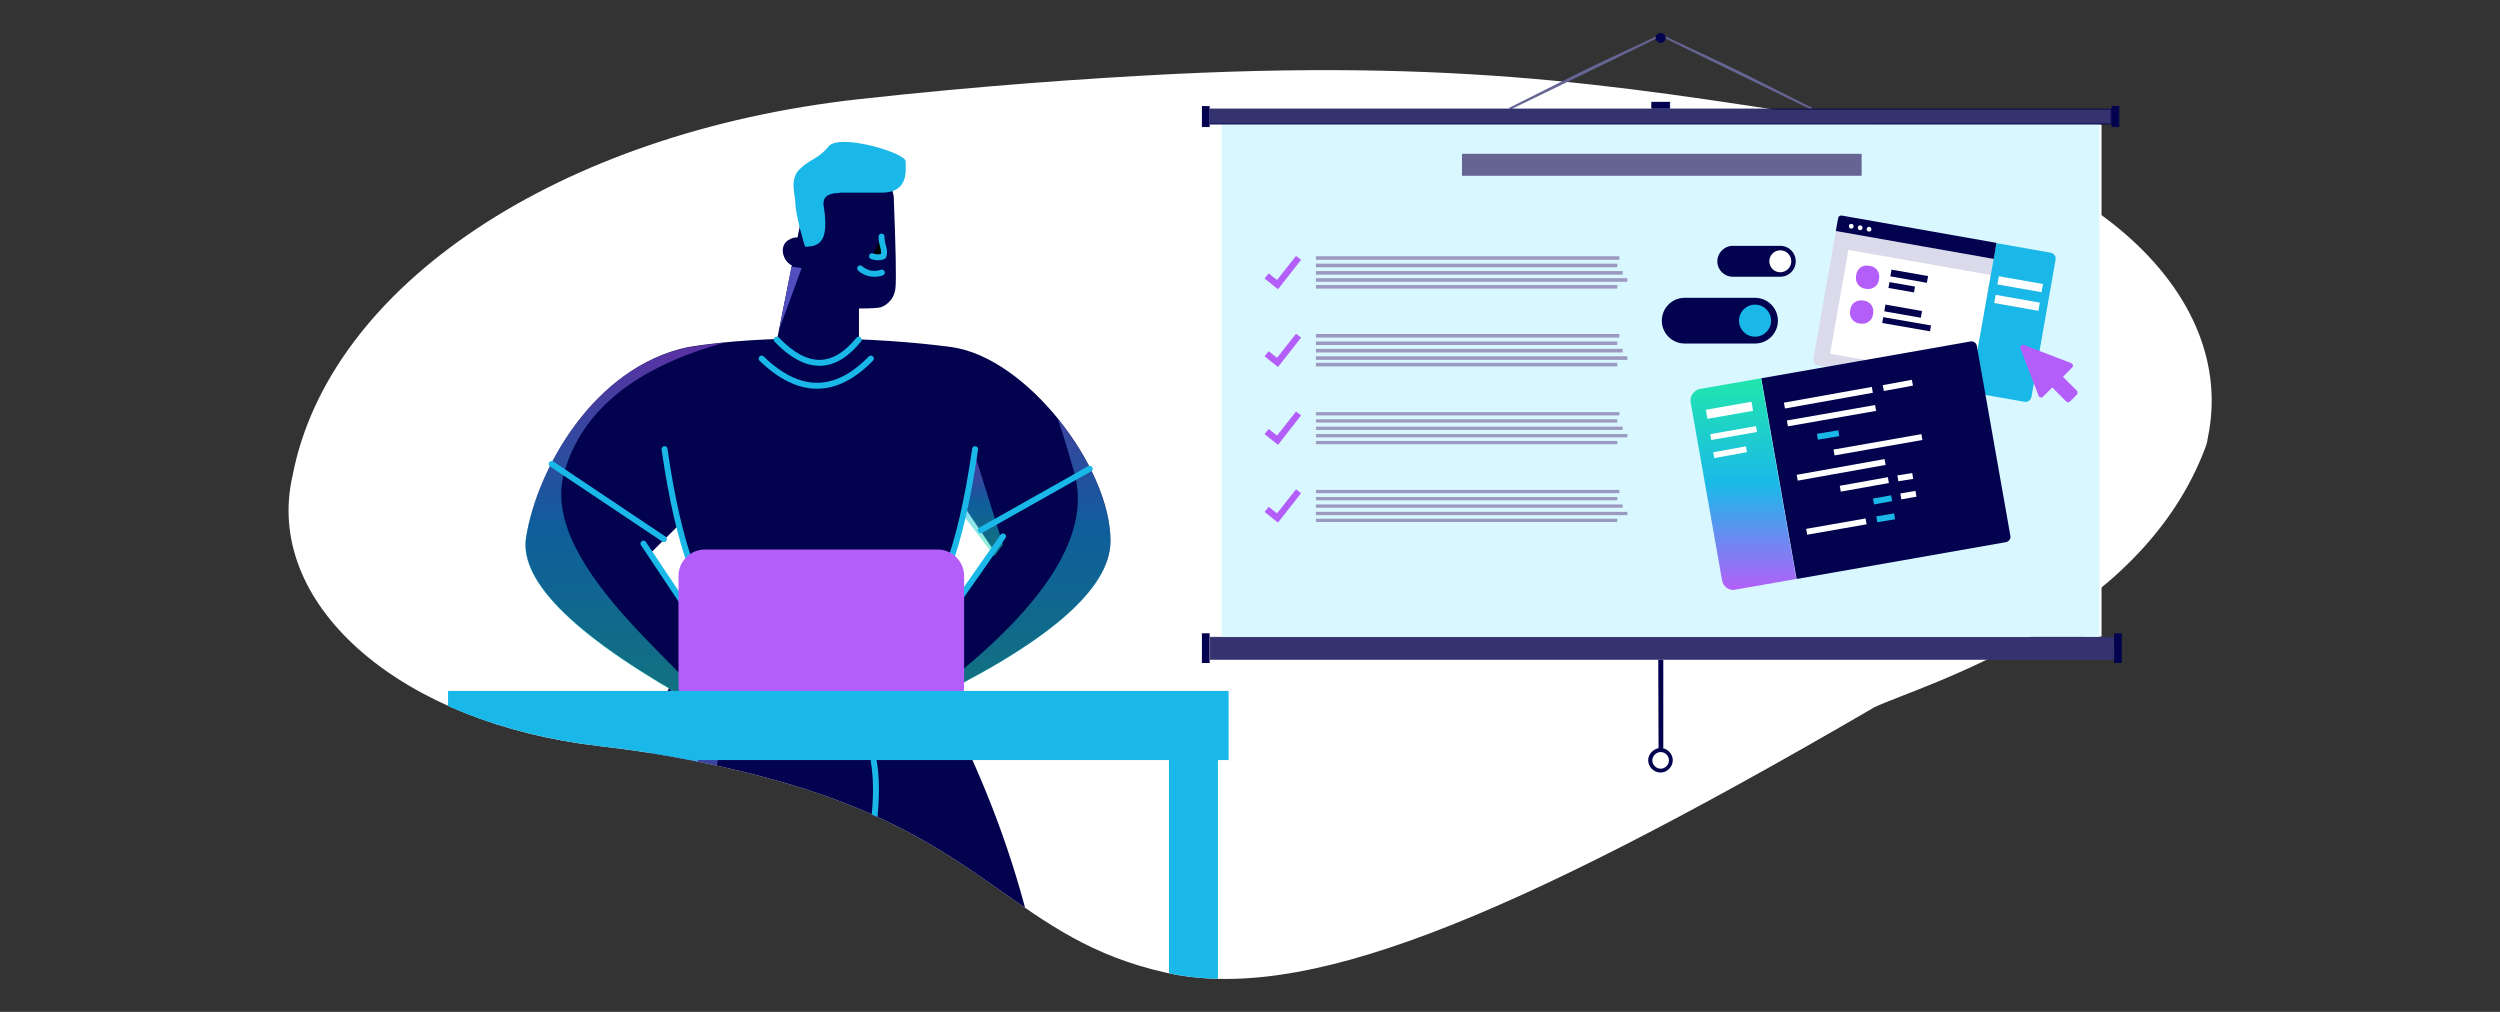<?xml version="1.0" encoding="UTF-8"?> <svg xmlns="http://www.w3.org/2000/svg" xmlns:xlink="http://www.w3.org/1999/xlink" version="1.1" id="Layer_1" x="0" y="0" viewBox="0 0 842 340.8" style="enable-background:new 0 0 842 340.8" xml:space="preserve"><rect x="0" y="0" width="842" height="340.8" fill="#333333" stroke="none"/><style>.st0{fill:#fff}.st1{fill:#666493}.st2{fill:#02024e}.st3{fill:#343370}.st6{fill:#b45ef9}.st7{fill:none;stroke:#02024e;stroke-width:2;stroke-miterlimit:10}.st8{fill:#1ab8e8}.st10,.st11{fill:none;stroke:#fff;stroke-width:2;stroke-miterlimit:10}.st11{stroke:#1ab8e8}.st12{fill:#9b99bf}.st14{fill-rule:evenodd;clip-rule:evenodd;fill:#02024e}.st15{stroke:#1ab8e8;stroke-width:2}.st15,.st16{fill:none}.st16,.st20{stroke:#1ab8e8;stroke-width:2;stroke-linecap:round;stroke-linejoin:round}</style><path class="st0" d="M98.5 160.4c12.2-64.2 89.7-115.8 190.8-127 40.7-4.5 76.6-7 106.4-8.5 104.4-5 158.2 5.5 231.1 16.5 76.1 11.5 127 57.1 116.8 106-.1.9-.3 1.8-.6 2.7-21.9 59.8-95.8 80.6-111.7 88.1-126.9 73.9-193.1 99.5-238.6 89.4-50.2-11.2-59.5-43.8-127.9-63.8-20.5-5.9-41.6-10.1-62.8-12.5-66.5-7.6-111.9-46.7-103.9-89l.4-1.9z" id="e"></path><path class="st1" d="m610.3 36.3-21.7-10.9c-11.4-5.7-23.7-11.1-27.7-13.2l-.2.6.1-.3-.2.3c8 4 49.4 24.1 49.4 24.1l.3-.6zM508.7 36.9s41.1-19.9 49.3-24l-.3-.6c-4.1 2.1-16.5 7.5-27.8 13.2l-21.6 10.8.4.6z"></path><path class="st2" d="M711.4 35.9h2.2v6.8h-2.2z"></path><path class="st2" d="M713.5 36v6.5h-1.9V36h1.9zm.3-.3h-2.6v7.1h2.6v-7.1zM405 213.5h2.2v9.7H405z"></path><path class="st2" d="M407.1 213.6v9.3h-1.9v-9.3h1.9zm.3-.3h-2.6v10h2.6v-10z"></path><path class="st0" d="M702.4 214.4V47.3H416.3v167.1h-5.4V41.9h296.9v172.5z"></path><path class="st2" d="M405 35.9h2.2v6.8H405z"></path><path class="st2" d="M407.1 36v6.5h-1.9V36h1.9zm.3-.3h-2.6v7.1h2.6v-7.1zM712.2 213.5h2.2v9.7h-2.2z"></path><path class="st2" d="M714.3 213.6v9.3h-1.9v-9.3h1.9zm.3-.3H712v10h2.6v-10zM558.5 222.2h1.7V252c-.3-.1-.6-.1-.8-.1-.3 0-.6 0-.8.1l-.1-29.8z"></path><path class="st3" d="M407.6 214.6h304.3v7.4H407.6z"></path><path class="st3" d="M711.7 214.8v7.1H407.8v-7.1h303.9zm.3-.3H407.5v7.7h304.6l-.1-7.7z"></path><path style="fill:#d9f7ff" d="M411.5 41.8h295.6v172.7H411.5z"></path><path class="st2" d="M556.3 34.5h6v1.9h-6z"></path><path class="st2" d="M562.2 34.7v1.6h-5.7v-1.6h5.7zm.3-.4h-6.3v2.3h6.3v-2.3z"></path><path class="st3" d="M407.6 36.8h303.5v5H407.6z"></path><path class="st2" d="M710.9 36.9v4.7H407.7v-4.7h303.2zm.4-.3H407.4v5.3h303.8l.1-5.3zM558.5 252c.3-.1.6-.1.8-.1.3 0 .6 0 .8.1 2.2.5 3.7 2.7 3.2 4.9s-2.7 3.7-4.9 3.2-3.7-2.7-3.2-4.9c.4-1.6 1.7-2.8 3.3-3.2zm.8 1.3c-1.5 0-2.8 1.3-2.8 2.8 0 1.5 1.3 2.8 2.8 2.8s2.8-1.3 2.8-2.8c0-1.5-1.2-2.8-2.8-2.8zM559.3 14.3c-.8 0-1.5-.7-1.5-1.5.1-.8.8-1.5 1.6-1.4.8.1 1.4.7 1.4 1.4.1.8-.6 1.5-1.5 1.5z"></path><path class="st2" d="M559.3 11.4c.4 0 .8.2 1.1.5.2.2.3.5.3.8 0 .7-.7 1.3-1.4 1.2-.7-.1-1.2-.6-1.2-1.2-.1-.6.5-1.2 1.2-1.3zm0-.3c-.6 0-1.1.3-1.4.7-.2.3-.3.6-.3.9 0 .9.8 1.7 1.7 1.7.9 0 1.7-.8 1.7-1.7 0-.9-.8-1.6-1.7-1.6z"></path><path class="st1" d="M492.4 51.8H627v7.4H492.4z"></path><path d="m621.4 72.9 51 9-8.9 50.2-51-9c-1.2-.2-2-1.3-1.7-2.5l8.1-46c.2-1.2 1.3-1.9 2.5-1.7z" style="fill:#dbdaeb"></path><path transform="rotate(-80.003 643.463 105.87)" class="st0" d="M625.7 81.5h35.5v48.7h-35.5z"></path><path class="st6" d="m629.3 89.5.7.1c1.9.3 3.2 2.2 2.9 4.1l-.1.7c-.3 1.9-2.2 3.2-4.1 2.9l-.7-.1c-1.9-.3-3.2-2.2-2.9-4.1l.1-.7c.4-2 2.2-3.3 4.1-2.9zM627.3 101.2l.7.1c1.9.3 3.2 2.2 2.9 4.1l-.1.7c-.3 1.9-2.2 3.2-4.1 2.9l-.7-.1c-1.9-.3-3.2-2.2-2.9-4.1l.1-.7c.3-1.9 2.1-3.2 4.1-2.9z"></path><path transform="rotate(-80.003 643.024 93.058)" class="st2" d="M641.9 86.8h2.3v12.5h-2.3z"></path><path class="st7" d="m636.2 96 8.6 1.5"></path><path transform="rotate(-80.003 640.935 104.808)" class="st2" d="M639.8 98.6h2.3v12.5h-2.3z"></path><path class="st7" d="m634.1 107.8 16.1 2.8"></path><path class="st8" d="m672.4 81.9 18.2 3.2c1.2.2 2 1.3 1.7 2.5l-8.1 46c-.2 1.2-1.3 2-2.5 1.7l-18.2-3.2 8.9-50.2z"></path><path transform="rotate(-80.003 680.435 95.8)" class="st0" d="M679.1 88.2h2.8v15.1h-2.8z"></path><path transform="rotate(-80.003 679.333 102.063)" class="st0" d="M678 94.5h2.8v15.1H678z"></path><path class="st2" d="m672.2 83 .2-1.2-52.1-9.2c-.6-.1-1.1.3-1.2.8l-.8 4.4c11.7 2.1 53.2 9.4 53.2 9.4l.7-4.2z"></path><circle class="st0" cx="623.5" cy="76.2" r=".8"></circle><circle class="st0" cx="626.5" cy="76.7" r=".8"></circle><circle class="st0" cx="629.5" cy="77.2" r=".8"></circle><g><path class="st2" d="M675.6 182.6 605.1 195l-11.9-67.6 70.5-12.4c1-.2 1.9.5 2.1 1.5l11.3 64c.2.9-.5 1.9-1.5 2.1z"></path><linearGradient id="SVGID_1_" gradientUnits="userSpaceOnUse" x1="587.267" y1="143.307" x2="587.267" y2="214.602" gradientTransform="matrix(1 0 0 -1 -.004 342.007)"><stop offset="0" style="stop-color:#b45ff9"></stop><stop offset=".5" style="stop-color:#1bb9e8"></stop><stop offset="1" style="stop-color:#21e6ae"></stop></linearGradient><path d="m572.5 131 20.6-3.6L605 195l-20.6 3.6c-2.1.4-4-1-4.4-3.1l-10.6-60.1c-.3-2 1.1-4 3.1-4.4z" style="fill:url(#SVGID_1_)"></path><path class="st10" d="m601 136.6 29.6-5.3M576.2 147.2l15.4-2.7M577.2 153.3l11-2M634.3 130.7l9.8-1.8M602 142.6l29.7-5.2"></path><path class="st11" d="m612.1 147.1 7.2-1.2"></path><path class="st10" d="m617.7 152.4 29.6-5.2M605.3 160.9l29.6-5.3M619.8 164.6l16.2-2.9"></path><path class="st11" d="m632.1 174.9 6-1"></path><path class="st10" d="m608.5 179.1 20-3.5"></path><path class="st11" d="m631 168.9 6.1-1.1"></path><path class="st10" d="m640.2 167.2 5.1-.9M639.2 161.1l5-.8"></path><path transform="rotate(-10.003 582.678 138.278)" class="st0" d="M574.7 136.6h15.6v3.1h-15.6z"></path></g><path class="st2" d="M567.4 100.3h23.7c4.2 0 7.7 3.4 7.7 7.7 0 4.2-3.4 7.7-7.7 7.7h-23.7c-4.2 0-7.7-3.4-7.7-7.7 0-4.2 3.4-7.7 7.7-7.7z"></path><circle class="st8" cx="591.1" cy="108" r="5.4"></circle><path class="st6" d="m680.5 117.4 6.1 15.9c.2.6 1 .8 1.5.3l3.1-3.1 4.7 4.7c.3.4.9.4 1.3 0l2.3-2.3c.3-.4.3-.9 0-1.3l-4.7-4.7 3.1-3.1c.5-.5.3-1.2-.3-1.5l-15.9-6.1c-.7-.3-1.5.4-1.2 1.2z"></path><path class="st2" d="M583.6 82.8h16c2.9 0 5.2 2.3 5.2 5.2 0 2.9-2.3 5.2-5.2 5.2h-16c-2.9 0-5.2-2.3-5.2-5.2 0-2.8 2.3-5.2 5.2-5.2z"></path><circle class="st0" cx="599.6" cy="88" r="3.7"></circle><g><path class="st12" d="M443.2 86.3h102.2v1.2H443.2zM443.2 88.8h101.5V90H443.2zM443.2 96h101.5v1.2H443.2zM443.2 91.3h103.3v1.2H443.2zM443.2 93.7h104.9v1.2H443.2z"></path><path class="st6" d="m438.2 87.5-1.7-1.3-6.4 8.1-2.8-2.2-1.4 1.7 4.5 3.6.2-.2z"></path></g><g><path class="st12" d="M443.2 112.5h102.2v1.2H443.2zM443.2 115h101.5v1.2H443.2zM443.2 122.2h101.5v1.2H443.2zM443.2 117.5h103.3v1.2H443.2zM443.2 120h104.9v1.2H443.2z"></path><path class="st6" d="m438.2 113.7-1.7-1.3-6.4 8.1-2.8-2.2-1.4 1.7 4.5 3.6.2-.2z"></path></g><g><path class="st12" d="M443.2 138.8h102.2v1.1H443.2zM443.2 141.2h101.5v1.1H443.2zM443.2 148.5h101.5v1.1H443.2zM443.2 143.7h103.3v1.1H443.2zM443.2 146.2h104.9v1.1H443.2z"></path><path class="st6" d="m438.2 139.9-1.7-1.3-6.4 8.1-2.8-2.2-1.4 1.7 4.5 3.6.2-.2z"></path></g><g><path class="st12" d="M443.2 165h102.2v1.1H443.2zM443.2 167.4h101.5v1.1H443.2zM443.2 174.7h101.5v1.1H443.2zM443.2 169.9h103.3v1.1H443.2zM443.2 172.4h104.9v1.1H443.2z"></path><path class="st6" d="m438.2 166.1-1.7-1.3-6.4 8.1-2.8-2.2-1.4 1.7 4.5 3.6.2-.2z"></path></g><g><defs><path id="SVGID_00000018959269631756743900000006273139200640783520_" d="M98.5 160.4c12.2-64.2 89.7-115.8 190.8-127 40.7-4.5 76.6-7 106.4-8.5 104.4-5 158.2 5.5 231.1 16.5 76.1 11.5 127 57.1 116.8 106-.1.9-.3 1.8-.6 2.7-21.9 59.8-95.8 80.6-111.7 88.1-126.9 73.9-193.1 99.5-238.6 89.4-50.2-11.2-59.5-43.8-127.9-63.8-20.5-5.9-41.6-10.1-62.8-12.5-66.5-7.6-111.9-46.7-103.9-89l.4-1.9z"></path></defs><clipPath id="SVGID_00000106123070521093270230000005722380431300577694_"><use xlink:href="#SVGID_00000018959269631756743900000006273139200640783520_" style="overflow:visible"></use></clipPath><g style="clip-path:url(#SVGID_00000106123070521093270230000005722380431300577694_)"><path class="st8" d="M393.7 251.8h16.5v96.6h-16.5z"></path><path id="h" class="st14" d="M355.2 374.6c-1.2-50.2-15.5-99.9-43-149.1H229c-7.3 10.8-10.9 23.9-10.9 39.5 0 23.3 12.7 48 14.8 104.9"></path><path id="i" class="st15" d="M287.7 308.1c6.5-22.8 8.7-40.2 6.5-52.2"></path><path id="j" class="st15" d="M293.4 286.6c20.6 44.4 30.9 73.2 30.9 86.5"></path><path id="k" class="st16" d="M239.9 233.6c-8.8 22.1-8.8 45.4 0 69.9"></path><linearGradient id="m_00000008131107178137046380000003508306473081911180_" gradientUnits="userSpaceOnUse" x1="-3810.643" y1="376.281" x2="-3810.643" y2="376.411" gradientTransform="matrix(501.27 0 0 1191.36 1910431.125 -448060.313)"><stop offset="0" style="stop-color:#b45ff9"></stop><stop offset=".51" style="stop-color:#1bb9e8"></stop><stop offset="1" style="stop-color:#21e6ae"></stop></linearGradient><path id="m" style="fill-rule:evenodd;clip-rule:evenodd;fill:url(#m_00000008131107178137046380000003508306473081911180_);fill-opacity:.5" d="M230.3 347.2c-2.1-56.9-7.2-30.3-12.6-79.9-1.7-15.4 3.6-28.7 10.9-39.5h23.3c-7.7 15.1-11.5 29-11.5 41.7 0 19.4 11.9 26.8 11.9 73.3m58.6 36.3-21.1-60.5-2.3-9 5.7-20.8c20.6 45.8 29.3 75.9 29.3 90.3"></path><path id="n" d="M229.7 234.8c29.9 8.6 57.7 8.6 83.5 0"></path><path id="o" d="M226.5 246.6c31 7.9 61.3 7.9 90.9 0"></path><path class="st8" d="M150.9 236.9h16.5v96.6h-16.5z"></path><g id="p" transform="translate(0 294)"><g id="q"><g id="r" transform="translate(274.912 6.373)"><path id="s" class="st14" d="M45.4-183.5c25.4 3.4 53.7 40.4 53.7 65.3 0 16.4-21.7 34.9-65.1 55.5l-1.3.6h-70.9c-42-23-61.9-42.1-59.5-57.3 3.6-22.8 22.7-57.4 54.6-64.1 26.4-4.3 63.1-3.4 88.5 0zm4.6 54c-1.7 8.5-6.1 24.1-13.4 46.6l-.2.7 23.3-32.9c-6.5-9.6-9.7-14.4-9.7-14.4zm-96.3 6-9.8 9.7s6.7 10 20.1 30.1l-10.3-39.8z"></path><g id="t" transform="translate(0 6.627)"><linearGradient id="v_00000166670466812373880590000008176539108494378405_" gradientUnits="userSpaceOnUse" x1="-4088.906" y1="69.942" x2="-4088.906" y2="70.152" gradientTransform="matrix(928.04 0 0 578.93 3794669 -40682.39)"><stop offset="0" style="stop-color:#b45ff9"></stop><stop offset=".51" style="stop-color:#1bb9e8"></stop><stop offset="1" style="stop-color:#21e6ae"></stop></linearGradient><path id="v" style="fill-rule:evenodd;clip-rule:evenodd;fill:url(#v_00000166670466812373880590000008176539108494378405_);fill-opacity:.5" d="M-84.9-147.8C-94.2-115-35-76-38.2-68.8l-.1.2c-42-23-61.9-42.1-59.5-57.3 3.6-22.8 22.7-57.4 54.6-64.1 3.9-.6 8-1.2 12.3-1.6-30.1 8.3-48.1 22.9-54 43.8zm184 23.1c0 16.4-21.7 34.9-65.1 55.5l-1.3.6c42.4-30.8 60.5-57.2 54.2-79.2-2.1-7.5-4-13.6-5.6-18.3 10.4 12.9 17.8 28.7 17.8 41.4z"></path><linearGradient id="x_00000165198153917385969570000002490328256753008789_" gradientUnits="userSpaceOnUse" x1="-4047.24" y1="71.813" x2="-4047.24" y2="72.023" gradientTransform="matrix(63.63 0 0 166.05 257582.063 -12079.85)"><stop offset="0" style="stop-color:#b45ff9"></stop><stop offset=".51" style="stop-color:#1bb9e8"></stop><stop offset="1" style="stop-color:#21e6ae"></stop></linearGradient><path id="x" style="fill-rule:evenodd;clip-rule:evenodd;fill:url(#x_00000165198153917385969570000002490328256753008789_);fill-opacity:.5" d="m49.4-133.6 3.7-21.3 9.8 31.3-2.9 3.9z"></path></g><path id="y" class="st16" d="m44.9-94 18-25.7"></path><path id="a_x60_" class="st16" d="m-44.2-96.3-14-21"></path><path id="aa" class="st20" d="M53.5-149.1c-2.4 16.7-5.5 30.2-9.4 40.6"></path><path id="ab" class="st16" d="M-51.1-149.1c2.4 16.7 5.5 30.2 9.4 40.6"></path><path id="ac" class="st6" d="M-37.5-115.3h78.4c4.9 0 8.9 4 8.9 8.9v37.2c0 4.9-4 8.9-8.9 8.9h-78.4c-4.9 0-8.9-4-8.9-8.9v-37.2c0-4.9 4-8.9 8.9-8.9z"></path><path id="ad" class="st16" d="M-18.4-179.6c12.6 12.2 24.9 12.2 36.8 0"></path><path id="ae" class="st16" d="m-51.3-118.8-37.8-25.3"></path><path id="af" class="st16" d="m55.4-121.8 36.7-20.7"></path></g></g></g><g id="ag" transform="translate(574 1)"><g id="ah" transform="translate(0 1)"><g id="ai"><path id="aj" class="st14" d="M-287.7 53.2c8.5 0 13.4 3.6 14.7 10.9.7 17.5.9 27.8.6 30.9-.5 4.6-4 6.2-5 6.5-.6.2-3.1.4-7.3.4v10.5c-7.7 10.5-16.9 10.5-27.6 0l5-25c-3.3-1.6-4.4-6.9-.9-8.7 1-.6 2-.8 2.8-.7.9-4.2 1.8-8.9 2.8-13.9 1.4-7.3 6.4-10.9 14.9-10.9z"></path><path id="ak" class="st16" d="M-312.4 112.4c10 10.4 19.2 10.4 27.6 0"></path><path id="al" d="m-304 88.3-7.5 20.4 4.1-20.9 3.4.5z" style="fill-rule:evenodd;clip-rule:evenodd;fill:#514fbf"></path></g></g><g id="am" transform="translate(1)"><g id="an"><path id="ao" d="M-292.3 64c-4.2 0-5.9 1.6-5.2 4.9 1.6 10.8-1 13.2-6.3 13.2-.2 0-3.3-11.1-3.3-14.3s-2.1-8.2 1.3-11.7 6.3-3.4 9.9-7.8c3.6-4.5 25.9 2.2 25.9 5s1.3 10.6-8.1 10.6h-14.2v.1z" style="fill-rule:evenodd;clip-rule:evenodd;fill:#1ab8e8"></path></g></g><g id="ap" transform="translate(1)"><g id="aq"><path id="ar" class="st20" d="M-278.1 78.7c0 1.1.2 2.3.6 3.6s.3 2.3 0 3c-1.2.5-2.4.5-3.8 0"></path></g></g></g><path class="st20" d="M297 91.8s-3.8 1.6-7.3-1.4"></path><path class="st8" d="M150.9 232.7h262.9V256H150.9z"></path></g></g></svg> 